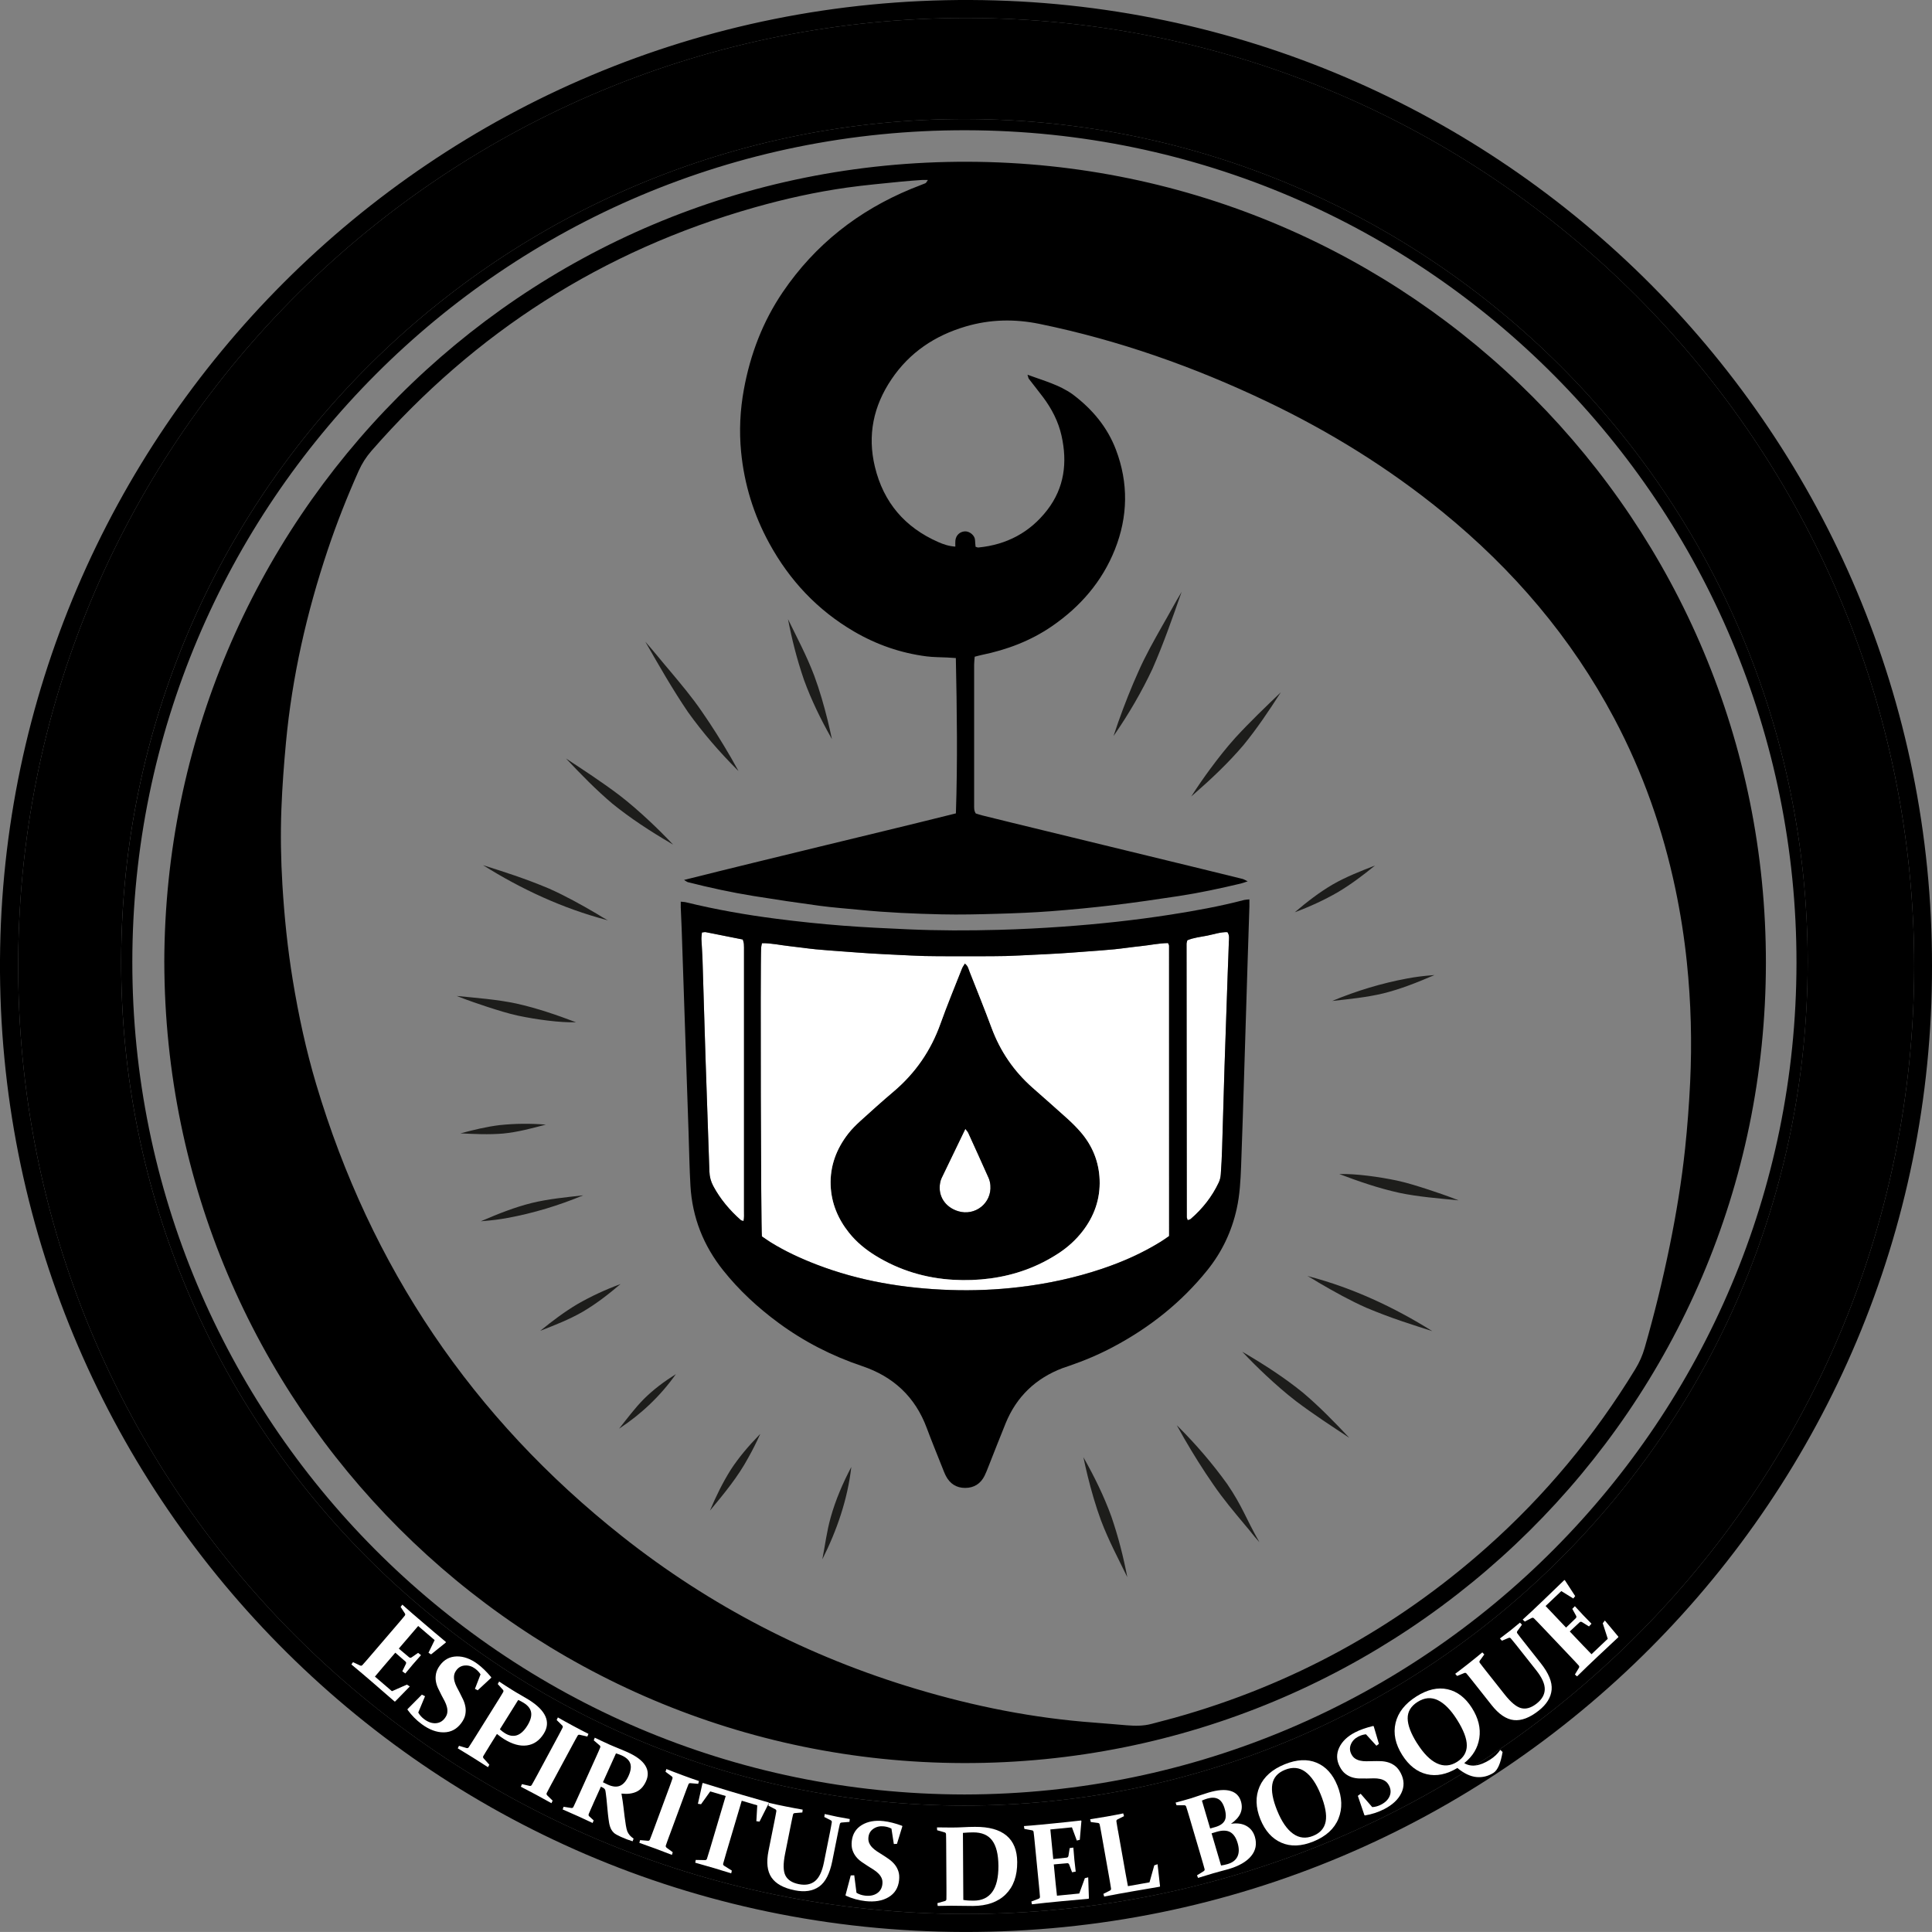 <?xml version="1.0" encoding="UTF-8"?>
<svg xmlns="http://www.w3.org/2000/svg" id="Layer_2" data-name="Layer 2" viewBox="0 0 1077.67 1077.65">
  <rect x="0" y="0" width="1077.67" height="1077.65" fill="#808080" stroke="none"/>
  <defs>
    <style>
      .cls-1 {
        fill: #1d1d1b;
      }

      .cls-2 {
        fill: #fff;
      }
    </style>
  </defs>
  <g id="Logos">
    <g id="Black">
      <g id="Base">
        <g id="Rings">
          <path id="Outer_Ring" d="M1067.74,538.97c-.43,292.74-238.03,528.71-529.06,528.65-290.65-.06-530.67-236.58-528.53-532.85C12.26,243.21,250.08,8.95,540.96,10.03c290.17,1.08,526.47,236.75,526.78,528.94ZM1008.33,536.79c-.17-260.95-211.62-469.68-469.05-470.38-258.87-.7-471.04,208.57-471.7,469.14-.66,261.11,211.03,471.51,470.21,471.59,258.64.08,470.36-209.38,470.53-470.35Z"></path>
          <path id="Middle_Ring" d="M1077.67,538.92c.42,295.7-239.69,539.25-539.76,538.73C237.06,1077.13-1.75,831.22,0,535.43,1.75,242.8,240.17-1.25,541.39,0c297.05,1.24,536.71,242.97,536.28,538.91ZM1067.74,538.97c-.31-292.19-236.62-527.86-526.78-528.94C250.08,8.95,12.26,243.21,10.15,534.77c-2.14,296.27,237.88,532.79,528.53,532.85,291.03.06,528.63-235.91,529.06-528.65Z"></path>
          <path id="Inner_Ring" d="M1008.33,536.79c-.17,260.96-211.89,470.43-470.53,470.35-259.19-.08-470.88-210.48-470.21-471.59.66-260.57,212.82-469.84,471.7-469.14,257.43.7,468.88,209.44,469.05,470.38ZM538.04,1000.96c258.15-.38,463.78-209.7,464.04-463.68.26-254.71-205.71-464.04-463.03-464.63-258.22-.59-465.1,208.91-465.24,463.87-.14,254.51,205.86,464.17,464.24,464.44Z"></path>
        </g>
        <g id="Lamp_Shine">
          <g id="Shine_Right">
            <g id="Lower_Right">
              <path class="cls-1" d="M606.61,822.98c2.11,8.5,4.51,16.94,7.54,25.15,4.31,11.36,9.61,21.21,14.66,31.6-2.2-11.4-4.95-22.3-8.9-33.83-4.08-11.24-9.36-22-15.21-32.38-.13-.23-.26-.45-.38-.68.71,3.39,1.47,6.77,2.3,10.14Z"></path>
              <path class="cls-1" d="M656.95,795.95c1.19,2.15,2.38,4.29,3.6,6.42,5.09,8.79,10.47,17.41,16.26,25.74,5.4,7.91,11.56,15.23,17.68,22.56,4.69,5.46,3.23,4.2,8.01,9.57-7.61-13.28-9.3-19.69-17.89-32.34-8.24-11.48-17.48-22.22-27.45-32.17-.24-.24-.49-.48-.73-.73.17.31.35.62.52.94Z"></path>
              <path class="cls-1" d="M693.21,754.28c4.14,4.4,8.42,8.66,12.82,12.78,5.44,5.08,11.03,10.01,16.93,14.54,9.85,7.44,20,14.02,29.68,20.41-8.26-8.77-16.69-17.44-25.87-25.2-10.16-8.24-21.16-15.36-32.39-21.97-.49-.29-.98-.58-1.47-.87.1.1.2.21.3.31Z"></path>
              <path class="cls-1" d="M730.05,712.15c1.94,1.06,3.71,2.21,5.67,3.39,8.59,5.03,17.3,9.87,26.38,13.91,14.02,5.9,25.14,9.29,36.84,13.06-21.41-13.43-44.49-24.12-68.84-30.54-.31-.1-.61-.19-.92-.29.29.16.57.32.86.47Z"></path>
              <path class="cls-1" d="M780.27,665.31c11,2.33,22.2,3.12,33.35,4.25-5.48-2.22-14.2-5.17-16.88-6.02-5.71-1.85-11.43-3.68-17.29-4.97-10.21-2.15-23.32-3.97-32.4-3.69,10.87,4.11,21.89,7.92,33.22,10.42Z"></path>
            </g>
            <g id="Upper_Right">
              <path class="cls-1" d="M621.47,409.53c.78-2.33,1.56-4.65,2.37-6.97,3.41-9.57,7.13-19.03,11.3-28.27,3.87-8.76,8.6-17.08,13.28-25.4,3.62-6.22,6.97-12.6,10.69-18.76-5.06,14.44-10.11,28.93-16.26,42.94-6.01,12.79-13.15,25.03-21.14,36.63-.19.28-.39.57-.59.85.12-.34.23-.68.34-1.02Z"></path>
              <path class="cls-1" d="M664.71,443.9c3.27-5.08,6.7-10.05,10.28-14.9,4.43-5.99,9.02-11.86,13.99-17.38,8.34-9.11,17.11-17.43,25.47-25.47-6.52,10.13-13.23,20.18-20.85,29.49-8.49,9.96-18.01,18.96-27.84,27.5-.43.37-.86.75-1.29,1.12.08-.12.16-.24.23-.36Z"></path>
              <path class="cls-1" d="M743.4,493.35c7.5-4.31,15.57-7.44,23.6-10.57-6.58,5.37-13.38,10.5-20.66,14.84-7.7,4.44-15.8,8.16-24.12,11.24,6.67-5.69,13.63-11.09,21.18-15.51Z"></path>
              <path class="cls-1" d="M785.17,545.75c4.53-.85,9.11-1.41,13.7-1.76.51.02,1.98-.34.64.16-9.04,3.89-18.23,7.55-27.78,9.93-9.41,2.27-19.07,3.19-28.67,4.26,13.56-5.64,27.69-9.94,42.11-12.59Z"></path>
            </g>
          </g>
          <g id="Shine_Left">
            <g id="Lower_left">
              <path class="cls-1" d="M458.7,869.79c1.52-7.76,2.48-15.66,4.63-23.28,2.73-9.84,6.82-19.25,11.53-28.25-2.05,18.07-8.06,35.42-16.16,51.53Z"></path>
              <path class="cls-1" d="M423.82,800.41c-1.94,4.26-4.04,8.45-6.33,12.52-5.83,10.85-13.67,20.3-21.48,29.69,3.32-7.89,7.09-15.61,11.63-22.84,4.51-6.91,9.89-13.19,15.6-19.08.36-.3,1.16-1.4.58-.29Z"></path>
              <path class="cls-1" d="M345.35,796.89c4.47-5.63,8.77-11.43,13.82-16.55,5.37-5.33,11.47-9.85,17.84-13.85-8.53,12.1-19.38,22.35-31.65,30.4Z"></path>
              <path class="cls-1" d="M324.96,731.75c-7.5,4.31-15.57,7.44-23.6,10.57,6.58-5.37,13.38-10.5,20.66-14.84,7.7-4.44,15.8-8.16,24.12-11.24-6.67,5.69-13.63,11.09-21.18,15.51Z"></path>
              <path class="cls-1" d="M283.19,679.35c-4.53.85-9.11,1.41-13.7,1.76-.51-.02-1.98.34-.64-.16,9.04-3.89,18.23-7.55,27.78-9.93,9.41-2.27,19.07-3.19,28.67-4.26-13.56,5.64-27.69,9.94-42.11,12.59Z"></path>
            </g>
            <g id="Upper_Left">
              <path class="cls-1" d="M461.75,402.12c-2.11-8.5-4.51-16.94-7.54-25.15-4.31-11.36-9.61-21.21-14.66-31.6,2.2,11.4,4.95,22.3,8.9,33.83,4.08,11.24,9.35,22,15.21,32.38.13.23.26.45.38.68-.71-3.39-1.47-6.77-2.3-10.14Z"></path>
              <path class="cls-1" d="M411.41,429.15c-1.19-2.15-2.38-4.29-3.6-6.42-5.09-8.79-10.47-17.41-16.26-25.74-5.4-7.91-11.56-15.23-17.68-22.56-4.69-5.46-9.15-11.12-13.92-16.5,7.61,13.28,15.21,26.61,23.8,39.26,8.24,11.48,17.48,22.22,27.45,32.17.24.24.49.48.73.73-.17-.31-.35-.62-.52-.94Z"></path>
              <path class="cls-1" d="M375.15,470.82c-4.14-4.4-8.42-8.66-12.82-12.78-5.44-5.08-11.03-10.01-16.93-14.54-9.85-7.44-20-14.02-29.68-20.41,8.26,8.77,16.69,17.44,25.87,25.2,10.16,8.24,21.16,15.36,32.39,21.97.49.29.98.58,1.47.87-.1-.1-.2-.21-.3-.31Z"></path>
              <path class="cls-1" d="M338.31,512.95c-1.94-1.06-3.71-2.21-5.67-3.39-8.59-5.03-17.3-9.87-26.38-13.91-14.02-5.9-25.14-9.29-36.84-13.06,21.41,13.43,44.49,24.12,68.84,30.54.31.1.61.19.92.29-.29-.16-.57-.32-.86-.47Z"></path>
              <path class="cls-1" d="M288.09,559.79c-11-2.33-22.2-3.12-33.35-4.25,5.48,2.22,14.2,5.17,16.88,6.02,5.71,1.85,11.43,3.68,17.29,4.97,10.21,2.15,23.32,3.97,32.4,3.69-10.87-4.11-21.89-7.92-33.22-10.42Z"></path>
              <path class="cls-1" d="M279,627.55c-7.51.89-14.87,2.7-22.17,4.64,7.66.37,15.87.78,23.84.1,8.09-.78,15.96-2.91,23.8-4.98-8.47-.68-17.02-.64-25.46.25Z"></path>
            </g>
          </g>
        </g>
        <g id="Flame">
          <path id="Inner_Flame" class="cls-2" d="M538.47,629.7c.88,1.17,1.33,1.6,1.57,2.13,3.83,8.41,7.67,16.82,11.41,25.26.57,1.28.87,2.74.99,4.15.8,9.85-8.51,17.26-17.99,14.37-7.29-2.23-11.36-8.56-10.07-15.72.17-.93.42-1.88.83-2.73,4.27-8.9,8.58-17.78,13.25-27.46Z"></path>
          <path id="Outer_Flame" d="M538.2,537.4c1.82,1.28,2.1,3.1,2.73,4.69,4.1,10.4,8.3,20.77,12.19,31.25,4.83,13.03,12.39,24.1,22.77,33.29,6.47,5.73,12.97,11.4,19.38,17.2,2.6,2.36,5.12,4.84,7.42,7.49,6.62,7.62,10.29,16.55,10.69,26.63.43,10.8-2.98,20.45-9.61,28.96-3.67,4.71-8.03,8.68-13.01,11.97-11.66,7.71-24.44,12.35-38.3,14.21-6.85.92-13.71,1.16-20.58.77-15.6-.89-30.15-5.27-43.5-13.46-5.62-3.45-10.67-7.61-14.81-12.8-6.16-7.72-9.84-16.5-10.23-26.38-.42-10.8,3.21-20.44,9.82-28.9,2.05-2.63,4.48-5,6.96-7.26,6.03-5.49,12.1-10.94,18.33-16.21,12.13-10.26,20.78-22.81,26.13-37.8,3.7-10.38,7.93-20.57,11.97-30.82.39-.99,1.07-1.86,1.66-2.85ZM538.47,629.7c-4.68,9.67-8.99,18.55-13.25,27.46-.41.85-.66,1.8-.83,2.73-1.29,7.16,2.78,13.5,10.07,15.72,9.47,2.89,18.78-4.52,17.99-14.37-.11-1.4-.42-2.87-.99-4.15-3.75-8.45-7.58-16.85-11.41-25.26-.24-.53-.69-.95-1.57-2.13Z"></path>
        </g>
        <g id="Lamp">
          <g id="Lamp_Windows">
            <path id="Right_Window" class="cls-2" d="M662.5,680.63c-.26-.86-.5-1.29-.5-1.72-.06-50.81-.1-101.62-.13-152.44,0-.61.26-1.22.43-1.98,3.58-1.51,7.41-1.86,11.12-2.6,3.71-.74,7.35-2.03,11.23-1.95,1.34,1.88.85,3.84.8,5.69-.15,5.59-.42,11.17-.61,16.76-.61,17.4-1.23,34.8-1.78,52.21-.49,15.33-.88,30.66-1.36,45.99-.15,4.79-.38,9.58-.73,14.36-.11,1.56-.46,3.2-1.12,4.6-3.72,7.92-9.04,14.65-15.64,20.37-.34.29-.85.37-1.7.71Z"></path>
            <path id="Center_Window" class="cls-2" d="M425.03,526.09c5.26-.08,10.22,1.12,15.22,1.64,4.93.52,9.83,1.28,14.76,1.77,5.09.51,10.19.83,15.29,1.21,4.94.37,9.88.75,14.82,1.06,5.1.32,10.21.56,15.32.81,5.11.25,10.22.54,15.33.67,4.96.13,9.91.11,14.87.12,5.12.02,10.24.02,15.35,0,4.96-.02,9.92.01,14.87-.12,5.11-.14,10.22-.43,15.33-.68,5.11-.25,10.22-.48,15.32-.79,4.94-.3,9.88-.69,14.82-1.07,5.1-.38,10.21-.71,15.29-1.22,4.93-.49,9.83-1.27,14.76-1.77,5.05-.51,10.04-1.63,15.15-1.69.24.62.57,1.06.57,1.49.02,53.89.02,107.78.02,161.93-1.54,1.05-3.07,2.18-4.68,3.17-10.24,6.34-21.18,11.19-32.57,15.03-15.03,5.07-30.46,8.39-46.22,10.26-12.9,1.53-25.82,2.06-38.78,1.62-25.56-.88-50.52-4.97-74.5-14.22-8.81-3.4-17.36-7.34-25.41-12.32-1.76-1.09-3.43-2.3-4.98-3.35-.55-3.93-.93-151.33-.43-160.99.04-.77.27-1.52.47-2.59ZM538.2,537.4c-.59.99-1.27,1.87-1.66,2.85-4.04,10.26-8.26,20.45-11.97,30.82-5.35,14.98-14.01,27.53-26.13,37.8-6.22,5.27-12.29,10.73-18.33,16.21-2.48,2.25-4.91,4.63-6.96,7.26-6.6,8.47-10.24,18.1-9.82,28.9.39,9.88,4.07,18.65,10.23,26.38,4.14,5.19,9.19,9.34,14.81,12.8,13.34,8.2,27.9,12.58,43.5,13.46,6.87.39,13.73.15,20.58-.77,13.86-1.87,26.64-6.5,38.3-14.21,4.97-3.29,9.34-7.26,13.01-11.97,6.63-8.51,10.04-18.17,9.61-28.96-.4-10.08-4.07-19.01-10.69-26.63-2.3-2.65-4.82-5.13-7.42-7.49-6.4-5.8-12.91-11.47-19.38-17.2-10.38-9.19-17.94-20.27-22.77-33.29-3.89-10.48-8.09-20.85-12.19-31.25-.63-1.59-.91-3.42-2.73-4.69Z"></path>
            <path id="Left_Window" class="cls-2" d="M414.74,681.09c-.73-.26-1.24-.29-1.54-.56-6.16-5.45-11.4-11.64-15.31-18.91-1.39-2.59-2.09-5.28-2.19-8.24-.68-21.09-1.47-42.19-2.16-63.28-.61-18.54-1.11-37.08-1.7-55.62-.11-3.51-.44-7.02-.58-10.54-.05-1.24.17-2.48.28-3.81.88-.09,1.53-.3,2.12-.19,6.89,1.34,13.76,2.73,20.68,4.11.24.98.53,1.73.6,2.5.1,1.27.07,2.56.07,3.84,0,48.46,0,96.92,0,145.38,0,1.7.14,3.42-.27,5.3Z"></path>
          </g>
          <g id="Lamp_Casing">
            <path id="Lamp_Cover" d="M696.92,501.69c0,1.69.03,2.79,0,3.89-.3,9.43-.62,18.86-.92,28.29-.65,20.94-1.28,41.89-1.94,62.83-.56,17.9-1.08,35.81-1.77,53.71-.31,7.98-.71,15.96-2.45,23.82-2.81,12.73-8.25,24.17-16.4,34.29-14.45,17.95-32.13,31.97-52.44,42.76-7.92,4.21-16.15,7.7-24.63,10.6-1.21.41-2.43.79-3.63,1.24-15,5.7-25.69,15.88-31.78,30.75-3.33,8.13-6.48,16.34-9.73,24.5-.65,1.63-1.27,3.28-2.06,4.85-2.21,4.41-5.85,6.72-10.76,6.74-4.93.02-8.55-2.34-10.8-6.69-.8-1.56-1.41-3.22-2.06-4.85-2.88-7.28-5.87-14.52-8.6-21.86-6.45-17.38-18.63-28.7-36.07-34.56-16.8-5.65-32.39-13.62-46.66-24.13-11.52-8.48-21.96-18.13-30.88-29.33-10.97-13.77-17.19-29.48-18.21-47.09-.57-9.9-.71-19.82-1.05-29.73-.66-19.34-1.32-38.68-1.97-58.03-.63-18.54-1.24-37.08-1.88-55.63-.14-4-.35-7.99-.51-11.98-.04-.94,0-1.88,0-3.13,1.21.14,2.13.14,2.99.36,16.63,4.07,33.45,7.01,50.43,9.19,12.37,1.59,24.76,2.89,37.2,3.85,11.96.92,23.94,1.48,35.92,2.01,16.96.76,33.91.77,50.85.3,11.83-.32,23.65-.92,35.46-1.76,20.25-1.44,40.45-3.6,60.51-6.74,13.73-2.15,27.41-4.62,40.87-8.15.74-.19,1.54-.19,2.96-.34ZM425.03,526.09c-.2,1.07-.43,1.83-.47,2.59-.5,9.65-.12,157.05.43,160.99,1.55,1.04,3.22,2.26,4.98,3.35,8.05,4.98,16.59,8.92,25.41,12.32,23.97,9.25,48.94,13.34,74.5,14.22,12.96.45,25.88-.09,38.78-1.62,15.76-1.87,31.19-5.19,46.22-10.26,11.39-3.84,22.33-8.69,32.57-15.03,1.61-1,3.14-2.12,4.68-3.17,0-54.14,0-108.03-.02-161.93,0-.44-.32-.87-.57-1.49-5.1.06-10.1,1.17-15.15,1.69-4.93.5-9.83,1.27-14.76,1.77-5.09.51-10.19.83-15.29,1.22-4.94.37-9.88.76-14.82,1.07-5.1.31-10.21.55-15.32.79-5.11.25-10.22.54-15.33.68-4.96.13-9.91.1-14.87.12-5.12.02-10.24.02-15.35,0-4.96-.02-9.92,0-14.87-.12-5.11-.14-10.22-.43-15.33-.67-5.11-.25-10.22-.49-15.32-.81-4.94-.31-9.88-.69-14.82-1.06-5.1-.38-10.21-.71-15.29-1.21-4.93-.49-9.83-1.25-14.76-1.77-5.01-.53-9.96-1.72-15.22-1.64ZM662.5,680.63c.85-.35,1.37-.42,1.7-.71,6.61-5.71,11.92-12.45,15.64-20.37.66-1.4,1.01-3.04,1.12-4.6.35-4.78.58-9.57.73-14.36.48-15.33.87-30.66,1.36-45.99.56-17.4,1.18-34.8,1.78-52.21.19-5.59.47-11.17.61-16.76.05-1.85.54-3.81-.8-5.69-3.87-.08-7.52,1.21-11.23,1.95-3.71.74-7.53,1.09-11.12,2.6-.17.76-.43,1.37-.43,1.98.02,50.81.07,101.63.13,152.44,0,.43.24.86.5,1.72ZM414.74,681.09c.41-1.88.27-3.61.27-5.3,0-48.46,0-96.92,0-145.38,0-1.28.03-2.56-.07-3.84-.06-.77-.35-1.52-.6-2.5-6.92-1.38-13.8-2.77-20.68-4.11-.59-.11-1.24.1-2.12.19-.1,1.32-.33,2.57-.28,3.81.14,3.51.47,7.02.58,10.54.59,18.54,1.09,37.08,1.7,55.62.69,21.09,1.48,42.19,2.16,63.28.09,2.96.8,5.65,2.19,8.24,3.91,7.28,9.15,13.46,15.31,18.91.3.27.8.3,1.54.56Z"></path>
            <path id="Lamp_Mount" d="M91.64,536.74c.55-245.43,198.42-447.28,448.24-446.51,247.21.76,445.41,200.69,445.14,447.02-.27,248.94-202.27,446.72-447.56,446.19-245.59-.53-445.23-199.39-445.81-446.7ZM533.12,367.06c-1.93-.12-3.34-.23-4.75-.3-3.83-.2-7.7-.15-11.49-.63-14.45-1.84-27.96-6.54-40.53-13.89-20.41-11.93-35.96-28.54-47.26-49.21-8.71-15.92-13.95-32.96-15.7-50.97-1.14-11.65-.57-23.3,1.55-34.88,3.59-19.61,10.55-37.85,21.76-54.34,17.96-26.41,42.05-45.29,71.49-57.47,2.66-1.1,5.37-2.05,8.02-3.17.44-.19.68-.86,1.37-1.8-1.54,0-2.48-.06-3.4,0-3.83.28-7.66.51-11.48.91-10.02,1.04-20.06,1.9-30.03,3.3-17.58,2.46-34.89,6.3-51.98,11.15-84.64,24.04-155.65,69.5-213.47,135.71-2.98,3.41-5.36,7.14-7.19,11.26-6.44,14.46-12.26,29.17-17.28,44.18-11.66,34.83-19.78,70.44-23.22,107.05-1.16,12.41-2.1,24.87-2.57,37.32-.53,14.06-.29,28.14.56,42.21,1.08,17.89,2.9,35.68,5.81,53.37,3.22,19.58,7.39,38.94,13.05,57.95,30.39,101.94,87.16,186.08,170.6,252.12,49.22,38.96,104.04,67.22,164.15,85.19,32.39,9.69,65.41,16.29,99.19,18.75,6.06.44,12.11,1.03,18.16,1.5,4.64.36,9.27.45,13.82-.78,4.32-1.17,8.66-2.24,12.97-3.44,65.3-18.28,123.3-49.97,173.98-94.99,32.64-29,60.23-62.24,82.96-99.53,2.26-3.71,3.99-7.6,5.19-11.8,5.4-18.74,10.04-37.67,13.94-56.77,3.68-18.02,6.67-36.16,8.61-54.45,1.29-12.24,2.22-24.53,2.81-36.83,1.08-22.4.48-44.78-1.84-67.1-1.42-13.68-3.54-27.25-6.36-40.72-7-33.37-18.21-65.21-34.2-95.34-23.89-45.01-56.31-82.95-95.71-115.05-30.15-24.57-62.98-44.89-98.05-61.62-40.55-19.34-82.64-34.21-126.69-43.26-13.84-2.85-27.64-2.6-41.28,1.43-17.14,5.07-31.23,14.43-41.34,29.41-10.11,14.97-13.53,31.19-9.27,48.87,4.8,19.88,16.71,33.79,35.38,41.98,2.91,1.28,5.93,2.3,9.49,2.52,0-1.21-.09-2.3.02-3.36.29-2.99,2.5-5,5.34-5.14,2.59-.12,5.53,2.27,5.62,4.87.04,1.24.2,2.48.31,3.73.68.18,1.13.44,1.56.4,15.77-1.54,28.77-8.39,38.44-20.94,9.54-12.38,11.28-26.48,7.94-41.42-1.77-7.93-5.44-15-10.28-21.47-2.59-3.46-5.31-6.81-7.93-10.24-.32-.42-.36-1.04-.77-2.3,9.03,3.32,17.67,5.6,25.08,10.86.13.09.26.19.39.29,10.68,8.09,19.06,18.04,23.85,30.64,7.07,18.6,6.73,37.36-.59,55.73-7.12,17.87-19.3,31.9-35.11,42.76-11.9,8.18-25.15,13.15-39.23,16.04-1.23.25-2.43.61-3.85.97-.12,1.61-.31,3.02-.31,4.43-.02,26.08-.02,52.16,0,78.23,0,1.57-.13,3.19.91,4.77,1.11.34,2.31.76,3.55,1.07,5.74,1.43,11.48,2.84,17.22,4.24,34.92,8.5,69.84,16.99,104.77,25.49,7.76,1.89,15.52,3.78,23.27,5.72.84.21,1.6.74,2.86,1.33-1.61.53-2.64.96-3.71,1.21-11.5,2.74-23.07,5.23-34.76,7.01-12.01,1.82-24.03,3.59-36.08,5.03-11.74,1.4-23.53,2.54-35.32,3.44-9.88.75-19.8,1.14-29.71,1.42-10.39.3-20.8.56-31.18.32-15.19-.35-30.37-.99-45.5-2.5-7.48-.75-14.98-1.27-22.43-2.27-12.35-1.66-24.69-3.49-36.99-5.48-12.3-1.99-24.49-4.63-36.57-7.71-.52-.13-.96-.54-2.14-1.23,25.85-6.5,50.96-12.56,76.05-18.68,25.12-6.12,50.28-12.11,75.59-18.46.97-28.85.58-57.45-.03-86.64Z"></path>
          </g>
        </g>
      </g>
      <g id="Text">
        <g id="Bosque">
          <path id="E" class="cls-2" d="M855.47,897.76l5.73-5.44c3.67-3.49,7.45-7.13,11.34-10.93l.33.03,5.76,8.88-1.05,1.34-6.68-4.13-8.77,8.32,11.42,12.04,1.22-1.16c1.31-1.25,2.71-2.6,4.2-4.07.38-.39.44-.84.19-1.34l-2.13-3.88,1.43-1.49c2.03,2.23,3.57,3.9,4.6,4.98,1,1.06,2.56,2.65,4.67,4.79l-1.39,1.53-3.87-2.4c-.51-.29-.94-.28-1.3.03-1.57,1.43-3.02,2.78-4.35,4.04l-1.2,1.14,7.38,7.78c1.58,1.66,3.16,3.29,4.74,4.9l9.07-8.6-2.8-8.67,1.19-1.52,7.5,8.99v.31c-3.81,3.53-7.5,6.98-11.07,10.37l-6.01,5.7c-1.95,1.85-3.94,3.78-5.96,5.79l-1.19-1.03,2.24-3.72c.28-.46.26-.89-.06-1.28-.56-.62-1.19-1.31-1.89-2.06s-1.48-1.59-2.34-2.49l-17.14-18.06c-.72-.76-1.37-1.44-1.97-2.05-.6-.61-1.14-1.17-1.65-1.67-.39-.38-.81-.46-1.25-.23l-3.88,2-1.17-1.09c2.17-1.95,4.21-3.82,6.12-5.63Z"></path>
          <path id="U" class="cls-2" d="M811.73,933.64c2.32-1.73,4.87-3.69,7.63-5.87,2.84-2.25,5.33-4.27,7.47-6.07l1.11,1.15-2.47,3.43c-.31.41-.33.82-.06,1.24.45.6.94,1.24,1.47,1.93s1.1,1.42,1.72,2.2l10.68,13.51c3.53,4.46,6.63,7.02,9.33,7.67s5.54-.22,8.55-2.59c2.96-2.34,4.46-5,4.51-7.97.05-2.97-1.52-6.49-4.73-10.54l-10.93-13.83c-.62-.79-1.21-1.51-1.76-2.17s-1.07-1.29-1.55-1.86c-.31-.36-.72-.44-1.22-.23l-3.72,1.54-1.1-1.24c2.22-1.65,4.13-3.11,5.72-4.36,1.47-1.16,3.29-2.66,5.46-4.48l1.11,1.15-2.58,3.59c-.3.42-.29.86.03,1.29.42.57.9,1.19,1.42,1.87s1.1,1.42,1.75,2.24l9.84,12.46c4.45,5.62,6.48,10.57,6.09,14.84s-2.78,8.15-7.19,11.64c-5.02,3.97-9.64,5.73-13.87,5.28s-8.37-3.23-12.42-8.36l-10.7-13.53c-.65-.82-1.24-1.56-1.78-2.22-.54-.66-1.03-1.27-1.49-1.81-.35-.41-.76-.53-1.23-.34l-4.04,1.64-1.06-1.19Z"></path>
          <path id="Q" class="cls-2" d="M836.83,976.06l1.31,1.2c-1.06,6.29-2.76,10.17-5.1,11.65-2.96,1.87-6.13,2.64-9.51,2.32-3.38-.33-6.92-2.01-10.62-5.05-5.98,3.61-11.67,4.76-17.09,3.46-5.42-1.3-9.96-4.86-13.65-10.69-3.85-6.09-5.09-12.05-3.72-17.89,1.37-5.83,5.24-10.76,11.62-14.79,6.13-3.87,11.91-5.21,17.36-4,5.44,1.21,9.98,4.68,13.61,10.42,3.6,5.69,4.97,11.29,4.12,16.82-.85,5.53-3.65,10.17-8.41,13.95,3.85,2.35,8.64,1.71,14.36-1.9,2.45-1.55,4.36-3.38,5.73-5.5ZM790.5,972.47c3.56,5.64,7.23,9.35,11.02,11.13s7.52,1.51,11.2-.81c3.63-2.29,5.45-5.34,5.47-9.15.02-3.81-1.8-8.62-5.48-14.43-3.45-5.46-7.02-9.08-10.7-10.85-3.69-1.78-7.45-1.45-11.29.98-3.72,2.35-5.56,5.41-5.52,9.2.04,3.78,1.8,8.43,5.28,13.94Z"></path>
          <path id="S" class="cls-2" d="M761.87,967.39c-1.42.14-2.83.57-4.22,1.29-1.97,1.01-3.33,2.44-4.11,4.28-.77,1.85-.69,3.68.24,5.5.56,1.09,1.26,1.92,2.11,2.47.84.55,1.79.94,2.85,1.17,1.05.23,2.18.34,3.38.33,1.2,0,2.44-.03,3.7-.07,1.41-.04,2.85-.04,4.33.01,1.48.05,2.9.28,4.26.7,1.36.41,2.64,1.09,3.83,2.02,1.19.93,2.24,2.27,3.13,4.01,1.93,3.76,2.03,7.45.3,11.05-1.73,3.6-4.93,6.6-9.58,8.99-3.36,1.72-6.94,2.89-10.74,3.51l-.29-.17-3.66-10.76,1.58-1.16,6.45,7.44c1.65-.07,3.29-.53,4.92-1.37,2.35-1.21,3.94-2.78,4.77-4.71.82-1.93.72-3.9-.31-5.9-.58-1.13-1.29-1.98-2.14-2.54-.85-.56-1.81-.96-2.89-1.19-1.08-.23-2.22-.34-3.43-.33-1.21.01-2.46.04-3.75.09-1.42.02-2.85.02-4.29-.01-1.45-.03-2.84-.25-4.17-.67-1.34-.42-2.6-1.09-3.77-2.02-1.18-.93-2.21-2.25-3.09-3.98-1.82-3.54-1.91-7.05-.28-10.54,1.63-3.48,4.61-6.33,8.93-8.55,2.74-1.41,6.09-2.58,10.03-3.53l.3.17,2.9,9.82-1.4,1.03-5.85-6.41Z"></path>
          <path id="O" class="cls-2" d="M745.97,995.92c2.7,6.68,2.91,12.85.62,18.51s-6.96,9.91-13.99,12.76c-6.72,2.72-12.68,2.94-17.86.67-5.19-2.27-9.08-6.61-11.68-13.02-2.7-6.68-2.86-12.77-.48-18.26,2.38-5.49,7.07-9.65,14.06-12.48,6.72-2.72,12.65-3,17.79-.85,5.14,2.16,8.99,6.38,11.53,12.68ZM712.41,1009.94c2.5,6.18,5.46,10.48,8.87,12.91,3.41,2.43,7.13,2.83,11.17,1.19,3.98-1.61,6.32-4.29,7.01-8.03.7-3.74-.24-8.8-2.82-15.17-2.42-5.99-5.29-10.18-8.6-12.58-3.31-2.4-7.07-2.75-11.28-1.05-4.08,1.65-6.43,4.34-7.07,8.07-.64,3.73.27,8.62,2.71,14.66Z"></path>
          <path id="B" class="cls-2" d="M655.75,1005.49c2.82-.74,5.71-1.55,8.67-2.42,1.07-.36,2.74-.91,5.01-1.67,2.27-.76,3.84-1.26,4.7-1.51,5.06-1.49,9.11-1.8,12.16-.93,3.05.87,5.02,2.84,5.92,5.89,1.41,4.8-.45,8.95-5.58,12.46,3.43-.51,6.31-.11,8.64,1.2,2.33,1.31,3.9,3.35,4.71,6.1,1.18,4,.48,7.56-2.09,10.7-2.57,3.14-6.81,5.57-12.7,7.31-1.16.34-2.38.67-3.67.98s-2.88.75-4.78,1.31c-2.92.86-5.74,1.72-8.46,2.59l-.59-1.45,3.69-2.29c.46-.29.64-.68.54-1.17-.21-.8-.46-1.7-.75-2.7s-.6-2.09-.95-3.29l-7.04-23.89c-.29-1-.57-1.91-.82-2.72-.25-.82-.49-1.56-.71-2.23-.17-.51-.51-.77-1.01-.78h-4.36s-.54-1.49-.54-1.49ZM675.03,1019.94c1.03-.28,2-.55,2.92-.83,2.56-.75,4.27-1.93,5.14-3.52.87-1.59.87-3.85,0-6.79-.81-2.76-2.03-4.55-3.65-5.37-1.62-.82-3.63-.88-6.03-.18-.38.11-.82.26-1.32.44-.5.18-1.05.4-1.65.66l4.59,15.59ZM675.82,1022.64l5.28,17.93c1.17-.15,2.38-.41,3.62-.77,2.74-.81,4.58-2.21,5.53-4.22.95-2.01.98-4.52.09-7.54-.89-3.02-2.27-5.05-4.14-6.09s-4.42-1.09-7.63-.15c-.94.28-1.86.56-2.75.84Z"></path>
        </g>
        <g id="del">
          <path id="L" class="cls-2" d="M623.6,1021.06l4.31,24.34c.4,2.26.82,4.49,1.25,6.7l12.03-2.13,2.67-9.49,1.83-.61,1.38,12.29-.18.25c-5.08.84-10.04,1.68-14.88,2.54l-7.63,1.35c-3.06.54-5.88,1.07-8.48,1.6l-.43-1.51,3.61-1.81c.49-.23.71-.6.66-1.1-.13-.82-.27-1.74-.44-2.76-.17-1.02-.36-2.14-.58-3.37l-4.35-24.52c-.18-1.03-.35-1.96-.51-2.8-.16-.84-.31-1.61-.46-2.3-.12-.53-.42-.82-.92-.88l-4.03-.52-.37-1.55c2.66-.39,5.72-.89,9.19-1.5,3.57-.63,6.66-1.22,9.27-1.77l.43,1.54-3.61,1.81c-.47.21-.68.57-.64,1.07.11.74.28,1.8.51,3.16.23,1.37.34,2.03.34,1.99Z"></path>
          <path id="E-2" data-name="E" class="cls-2" d="M579.45,1017.9l7.87-.77c5.04-.49,10.26-1.05,15.66-1.66l.24.23-.91,10.54-1.66.41-2.73-7.36-12.04,1.18,1.62,16.51,1.68-.17c1.8-.18,3.74-.39,5.81-.63.54-.07.86-.39.98-.94l.7-4.37,2.04-.29c.23,3.01.42,5.26.57,6.76.14,1.45.39,3.67.75,6.65l-2.04.36-1.58-4.27c-.22-.54-.57-.8-1.05-.78-2.12.17-4.09.34-5.91.52l-1.65.16,1.04,10.67c.22,2.28.47,4.54.73,6.77l12.44-1.22,3.12-8.56,1.87-.46.39,11.7-.2.24c-5.17.44-10.2.91-15.09,1.38l-8.24.81c-2.67.26-5.43.56-8.26.9l-.31-1.54,4.05-1.56c.5-.2.75-.54.75-1.05-.06-.83-.14-1.76-.23-2.79s-.2-2.16-.32-3.41l-2.43-24.79c-.1-1.04-.2-1.98-.29-2.83-.09-.85-.19-1.63-.28-2.33-.07-.54-.36-.86-.85-.95l-4.29-.8-.25-1.58c2.91-.2,5.67-.43,8.28-.69Z"></path>
          <path id="D" class="cls-2" d="M531.36,1063c-2.69.02-5.46.06-8.31.14l-.17-1.56,4.18-1.18c.54-.17.82-.49.84-.97.02-.83.02-1.76.03-2.8,0-1.03,0-2.17,0-3.42l-.15-24.9c0-1.04-.02-1.99-.03-2.84-.02-.85-.04-1.63-.06-2.34-.02-.54-.28-.88-.76-1.03l-4.19-1.19-.1-1.59c2.92.07,5.71.09,8.37.08,2.25-.01,4.41-.08,6.47-.19,2.06-.12,4.2-.18,6.4-.19,7.77-.05,13.62,1.58,17.56,4.88,3.94,3.3,5.92,8.22,5.96,14.76.05,7.71-2.09,13.71-6.41,17.99-4.32,4.29-10.41,6.45-18.29,6.5-2.17.01-4.09,0-5.78-.06-1.69-.05-3.54-.07-5.56-.06ZM537.34,1059.78c1,.18,1.98.29,2.94.34.96.05,1.93.07,2.91.06,4.52-.03,7.95-1.64,10.28-4.84,2.33-3.2,3.48-8.06,3.45-14.58-.04-6.35-1.19-11.06-3.46-14.12-2.27-3.06-5.82-4.57-10.65-4.54-1.79,0-3.69.11-5.69.28l.22,37.4Z"></path>
        </g>
        <g id="Espíritus">
          <path id="S-2" data-name="S" class="cls-2" d="M497.28,1020.01c-1.27-.67-2.68-1.09-4.23-1.26-2.19-.25-4.12.18-5.79,1.29-1.67,1.11-2.61,2.68-2.84,4.71-.14,1.22,0,2.29.39,3.22.4.92.97,1.78,1.72,2.55.75.78,1.63,1.49,2.63,2.15,1,.66,2.05,1.32,3.12,1.99,1.19.74,2.39,1.54,3.6,2.4,1.2.86,2.25,1.84,3.16,2.94.9,1.1,1.59,2.37,2.07,3.8.48,1.44.61,3.13.39,5.08-.47,4.2-2.43,7.32-5.87,9.37-3.44,2.04-7.76,2.77-12.95,2.18-3.75-.42-7.38-1.43-10.89-3.02l-.16-.3,2.91-10.99,1.96-.09,1.25,9.77c1.41.85,3.03,1.38,4.85,1.59,2.63.3,4.82-.13,6.58-1.29,1.75-1.15,2.76-2.85,3.01-5.08.14-1.26.02-2.36-.38-3.3-.4-.94-.98-1.8-1.75-2.59-.77-.79-1.66-1.51-2.68-2.17-1.02-.66-2.07-1.32-3.17-1.99-1.19-.76-2.38-1.56-3.57-2.38-1.19-.83-2.22-1.78-3.1-2.87-.88-1.09-1.56-2.34-2.03-3.77-.47-1.43-.59-3.1-.38-5.03.45-3.95,2.31-6.93,5.6-8.93,3.29-2,7.34-2.72,12.16-2.18,3.06.35,6.5,1.22,10.3,2.61l.15.3-3.02,9.79-1.74.09-1.33-8.58Z"></path>
          <path id="U-2" data-name="U" class="cls-2" d="M428.85,1005.63c2.82.65,5.96,1.32,9.41,2.01,3.55.71,6.71,1.3,9.46,1.77l-.16,1.59-4.21.34c-.51.03-.84.28-.98.76-.17.73-.34,1.52-.52,2.37-.18.85-.37,1.76-.56,2.74l-3.38,16.88c-1.12,5.58-1.05,9.6.2,12.07s3.75,4.08,7.51,4.83c3.7.74,6.69.17,9-1.72s3.96-5.36,4.97-10.43l3.46-17.28c.2-.98.37-1.9.52-2.75.15-.85.29-1.65.41-2.39.07-.47-.13-.83-.61-1.08l-3.58-1.83.23-1.64c2.7.63,5.04,1.14,7.02,1.53,1.84.37,4.16.79,6.95,1.26l-.16,1.59-4.41.36c-.52.04-.84.33-.97.86-.16.69-.33,1.45-.51,2.29-.18.83-.37,1.76-.57,2.78l-3.12,15.57c-1.41,7.03-3.86,11.78-7.36,14.25-3.5,2.47-8.01,3.16-13.53,2.06-6.27-1.26-10.61-3.64-13.01-7.15s-2.96-8.47-1.67-14.88l3.39-16.91c.2-1.02.39-1.95.54-2.79.16-.84.29-1.61.42-2.31.08-.54-.09-.92-.53-1.16l-3.87-2.02.22-1.58Z"></path>
          <path id="T" class="cls-2" d="M397.89,1041.91c-3.52-1.04-6.88-2.01-10.09-2.9l.29-1.54,5.18.1c.55-.01.9-.25,1.06-.73.48-1.49,1.08-3.41,1.78-5.76l8.69-29.27-8.63-2.56-5.12,7.15-1.76-.23,2.55-11.44.28-.18c4.89,1.54,9.58,2.97,14.07,4.31l8.36,2.48c4.49,1.33,9.24,2.7,14.23,4.09l.11.29-5.23,10.38-1.76-.23.5-8.85-8.66-2.57-8.69,29.27c-.7,2.36-1.25,4.29-1.66,5.8-.12.49.05.88.52,1.2l4.31,2.71-.35,1.53c-3.3-1.04-6.63-2.07-10.01-3.07Z"></path>
          <path id="I" class="cls-2" d="M373.48,1023.62c-.43,1.17-.82,2.24-1.17,3.2-.34.96-.65,1.83-.91,2.59-.17.52.04.98.62,1.39l3.23,2.36-.45,1.5c-2.69-1.06-5.69-2.21-8.99-3.43-3.42-1.26-6.48-2.36-9.18-3.29l.4-1.52,4.33.37c.54.04.91-.16,1.13-.62.31-.78.65-1.64,1.01-2.61.37-.96.77-2.03,1.2-3.2l8.64-23.36c.36-.98.69-1.87.97-2.67.29-.8.54-1.54.77-2.21.17-.52.05-.92-.35-1.23l-3.5-2.6.47-1.53c2.69,1.08,5.68,2.23,8.98,3.45,3.4,1.26,6.46,2.34,9.19,3.26l-.41,1.55-4.33-.37c-.51-.06-.88.14-1.09.6-.28.7-.58,1.45-.88,2.25-.31.81-.64,1.68-.98,2.62l-8.68,23.48Z"></path>
          <path id="R" class="cls-2" d="M330.9,1006.13c-.51,1.14-.97,2.16-1.37,3.07-.4.91-.75,1.73-1.07,2.48-.26.62-.2,1.08.15,1.41l2.52,2.31-.56,1.46c-2.08-1.01-4.68-2.22-7.79-3.62-3.32-1.5-6.3-2.81-8.92-3.93l.5-1.49,4.29.67c.54.08.92-.1,1.17-.54.36-.75.76-1.59,1.19-2.53.43-.94.91-1.97,1.42-3.11l10.25-22.7c.43-.95.81-1.81,1.16-2.6.34-.78.65-1.5.92-2.16.2-.5.12-.92-.26-1.25l-3.31-2.83.57-1.49c2.62,1.28,5.33,2.55,8.12,3.81.59.27,1.33.58,2.21.95.89.37,1.96.81,3.24,1.34,1.16.48,2.12.88,2.9,1.21.78.33,1.38.59,1.82.79,4.88,2.2,8.17,4.67,9.87,7.41,1.7,2.73,1.85,5.67.43,8.8-1.28,2.83-3.06,4.78-5.33,5.84-2.28,1.06-5.07,1.41-8.37,1.04.53,3.07.9,5.54,1.1,7.39.2,1.85.42,3.68.66,5.49.23,1.81.46,3.42.69,4.82.22,1.4.51,2.56.85,3.47.21.44.43.83.65,1.18.22.35.47.68.74.99.27.31.58.6.92.88.34.28.73.58,1.16.88l-.54,1.5c-1.98-.58-4.17-1.4-6.56-2.48-1.9-.86-3.17-1.58-3.82-2.17s-1.16-1.25-1.55-1.97c-.56-1.08-.96-2.33-1.2-3.76-.23-1.43-.45-3.03-.64-4.78-.19-1.75-.37-3.61-.53-5.55-.16-1.95-.37-3.89-.63-5.84-.09-.57-.16-1.03-.21-1.4-.05-.37-.14-.66-.25-.89-.12-.22-.26-.41-.43-.57-.17-.16-.4-.31-.7-.47l-1.18-.57-4.3,9.51ZM336.32,994.14c.98.51,1.88.95,2.7,1.32,2.7,1.22,4.98,1.43,6.84.64s3.45-2.63,4.75-5.52c1.26-2.79,1.58-5.1.95-6.93-.63-1.83-2.21-3.31-4.76-4.46-.44-.2-.92-.39-1.44-.58-.52-.19-1.11-.39-1.77-.59l-7.28,16.12Z"></path>
          <path id="_Í" data-name="Í" class="cls-2" d="M307.83,994.69c-.59,1.1-1.13,2.1-1.6,3.01s-.9,1.72-1.26,2.44c-.24.49-.1.98.42,1.47l2.87,2.79-.66,1.42c-2.52-1.43-5.33-2.98-8.43-4.64-3.21-1.73-6.09-3.24-8.63-4.54l.6-1.45,4.23.97c.53.12.93-.03,1.2-.45.41-.72.87-1.54,1.37-2.44.5-.9,1.04-1.91,1.64-3l11.81-21.93c.49-.92.94-1.75,1.33-2.51.4-.76.75-1.45,1.07-2.08.24-.49.18-.91-.17-1.26l-3.11-3.06.67-1.45c2.51,1.45,5.31,3,8.42,4.67,3.19,1.72,6.07,3.22,8.64,4.51l-.62,1.48-4.23-.97c-.5-.13-.89.02-1.16.44-.37.65-.77,1.35-1.19,2.11-.42.76-.87,1.58-1.34,2.46l-11.87,22.04Z"></path>
          <path id="P" class="cls-2" d="M272.74,974.38c-.66,1.06-1.25,2.01-1.77,2.86-.52.84-.97,1.61-1.38,2.29-.24.42-.18.84.16,1.28l3.2,3.55-.75,1.38c-2.71-1.76-5.55-3.58-8.54-5.44-3.09-1.93-5.87-3.63-8.32-5.08l.69-1.41,4.16,1.24c.55.14.96.02,1.23-.38.46-.7.96-1.48,1.52-2.35.55-.87,1.16-1.83,1.83-2.89l13.19-21.12c.55-.88,1.05-1.69,1.49-2.42.44-.73.84-1.4,1.2-2.01.27-.47.24-.89-.09-1.27l-2.91-3.25.76-1.4c2.43,1.62,4.85,3.18,7.28,4.69,1.66,1.04,3.3,2.01,4.9,2.91,1.61.91,3.06,1.76,4.35,2.57,4.77,2.98,7.87,6.06,9.29,9.25,1.42,3.19,1.12,6.4-.91,9.66-2.39,3.83-5.53,6.02-9.42,6.55-3.88.54-8.15-.65-12.8-3.55-1.25-.78-2.55-1.73-3.9-2.84l-4.5,7.21ZM278.83,964.62c.89.82,1.82,1.54,2.81,2.16,2.32,1.44,4.52,1.83,6.62,1.17,2.1-.67,4.05-2.44,5.85-5.32,1.74-2.79,2.47-5.23,2.17-7.32-.29-2.09-1.68-3.9-4.15-5.45-.97-.61-2-1.15-3.08-1.62l-10.23,16.38Z"></path>
          <path id="S-3" data-name="S" class="cls-2" d="M268.06,933.98c-.77-1.21-1.78-2.28-3.03-3.21-1.78-1.31-3.67-1.9-5.67-1.76-2,.13-3.6,1.02-4.81,2.66-.73.99-1.15,1.98-1.27,2.99-.12,1-.04,2.03.22,3.07.26,1.05.67,2.11,1.21,3.18.54,1.07,1.11,2.17,1.72,3.28.66,1.24,1.3,2.53,1.92,3.88.61,1.34,1.04,2.72,1.27,4.12.23,1.4.2,2.84-.1,4.33-.3,1.48-1.04,3.01-2.2,4.59-2.51,3.41-5.76,5.14-9.76,5.19-4,.06-8.1-1.46-12.32-4.57-3.04-2.24-5.68-4.92-7.93-8.05l.02-.34,8-8.08,1.75.9-3.78,9.09c.8,1.44,1.94,2.71,3.41,3.79,2.13,1.57,4.24,2.29,6.34,2.17s3.81-1.09,5.15-2.91c.75-1.02,1.19-2.04,1.31-3.05.12-1.01.05-2.05-.23-3.12-.27-1.07-.69-2.14-1.24-3.22-.55-1.08-1.14-2.18-1.76-3.31-.65-1.26-1.29-2.54-1.9-3.85-.62-1.31-1.04-2.65-1.26-4.03-.23-1.38-.18-2.81.12-4.28.31-1.47,1.03-2.98,2.18-4.54,2.36-3.21,5.46-4.85,9.31-4.95,3.84-.09,7.72,1.3,11.63,4.18,2.48,1.83,5.02,4.3,7.63,7.4v.34s-7.52,6.97-7.52,6.97l-1.55-.79,3.13-8.1Z"></path>
          <path id="E-3" data-name="E" class="cls-2" d="M230.65,900.55l6,5.15c3.84,3.3,7.85,6.68,12.04,10.16v.33s-8.24,6.64-8.24,6.64l-1.44-.91,3.43-7.07-9.18-7.87-10.8,12.6,1.28,1.1c1.38,1.18,2.87,2.43,4.48,3.76.42.34.88.35,1.36.05l3.64-2.52,1.63,1.27c-2.01,2.25-3.51,3.95-4.49,5.09-.95,1.11-2.38,2.82-4.28,5.14l-1.67-1.22,1.99-4.1c.24-.54.19-.97-.17-1.29-1.58-1.41-3.08-2.72-4.47-3.91l-1.26-1.08-6.98,8.13c-1.49,1.74-2.96,3.48-4.39,5.21l9.49,8.14,8.34-3.67,1.63,1.03-8.18,8.38-.31.02c-3.9-3.43-7.71-6.74-11.44-9.94l-6.28-5.39c-2.04-1.75-4.16-3.53-6.37-5.34l.9-1.29,3.93,1.85c.49.23.91.17,1.27-.19.56-.62,1.18-1.32,1.86-2.09s1.43-1.64,2.24-2.59l16.21-18.9c.68-.79,1.29-1.51,1.84-2.17s1.05-1.26,1.49-1.81c.34-.42.37-.85.1-1.27l-2.39-3.65.97-1.27c2.16,1.96,4.23,3.8,6.23,5.51Z"></path>
        </g>
      </g>
    </g>
  </g>
</svg>
